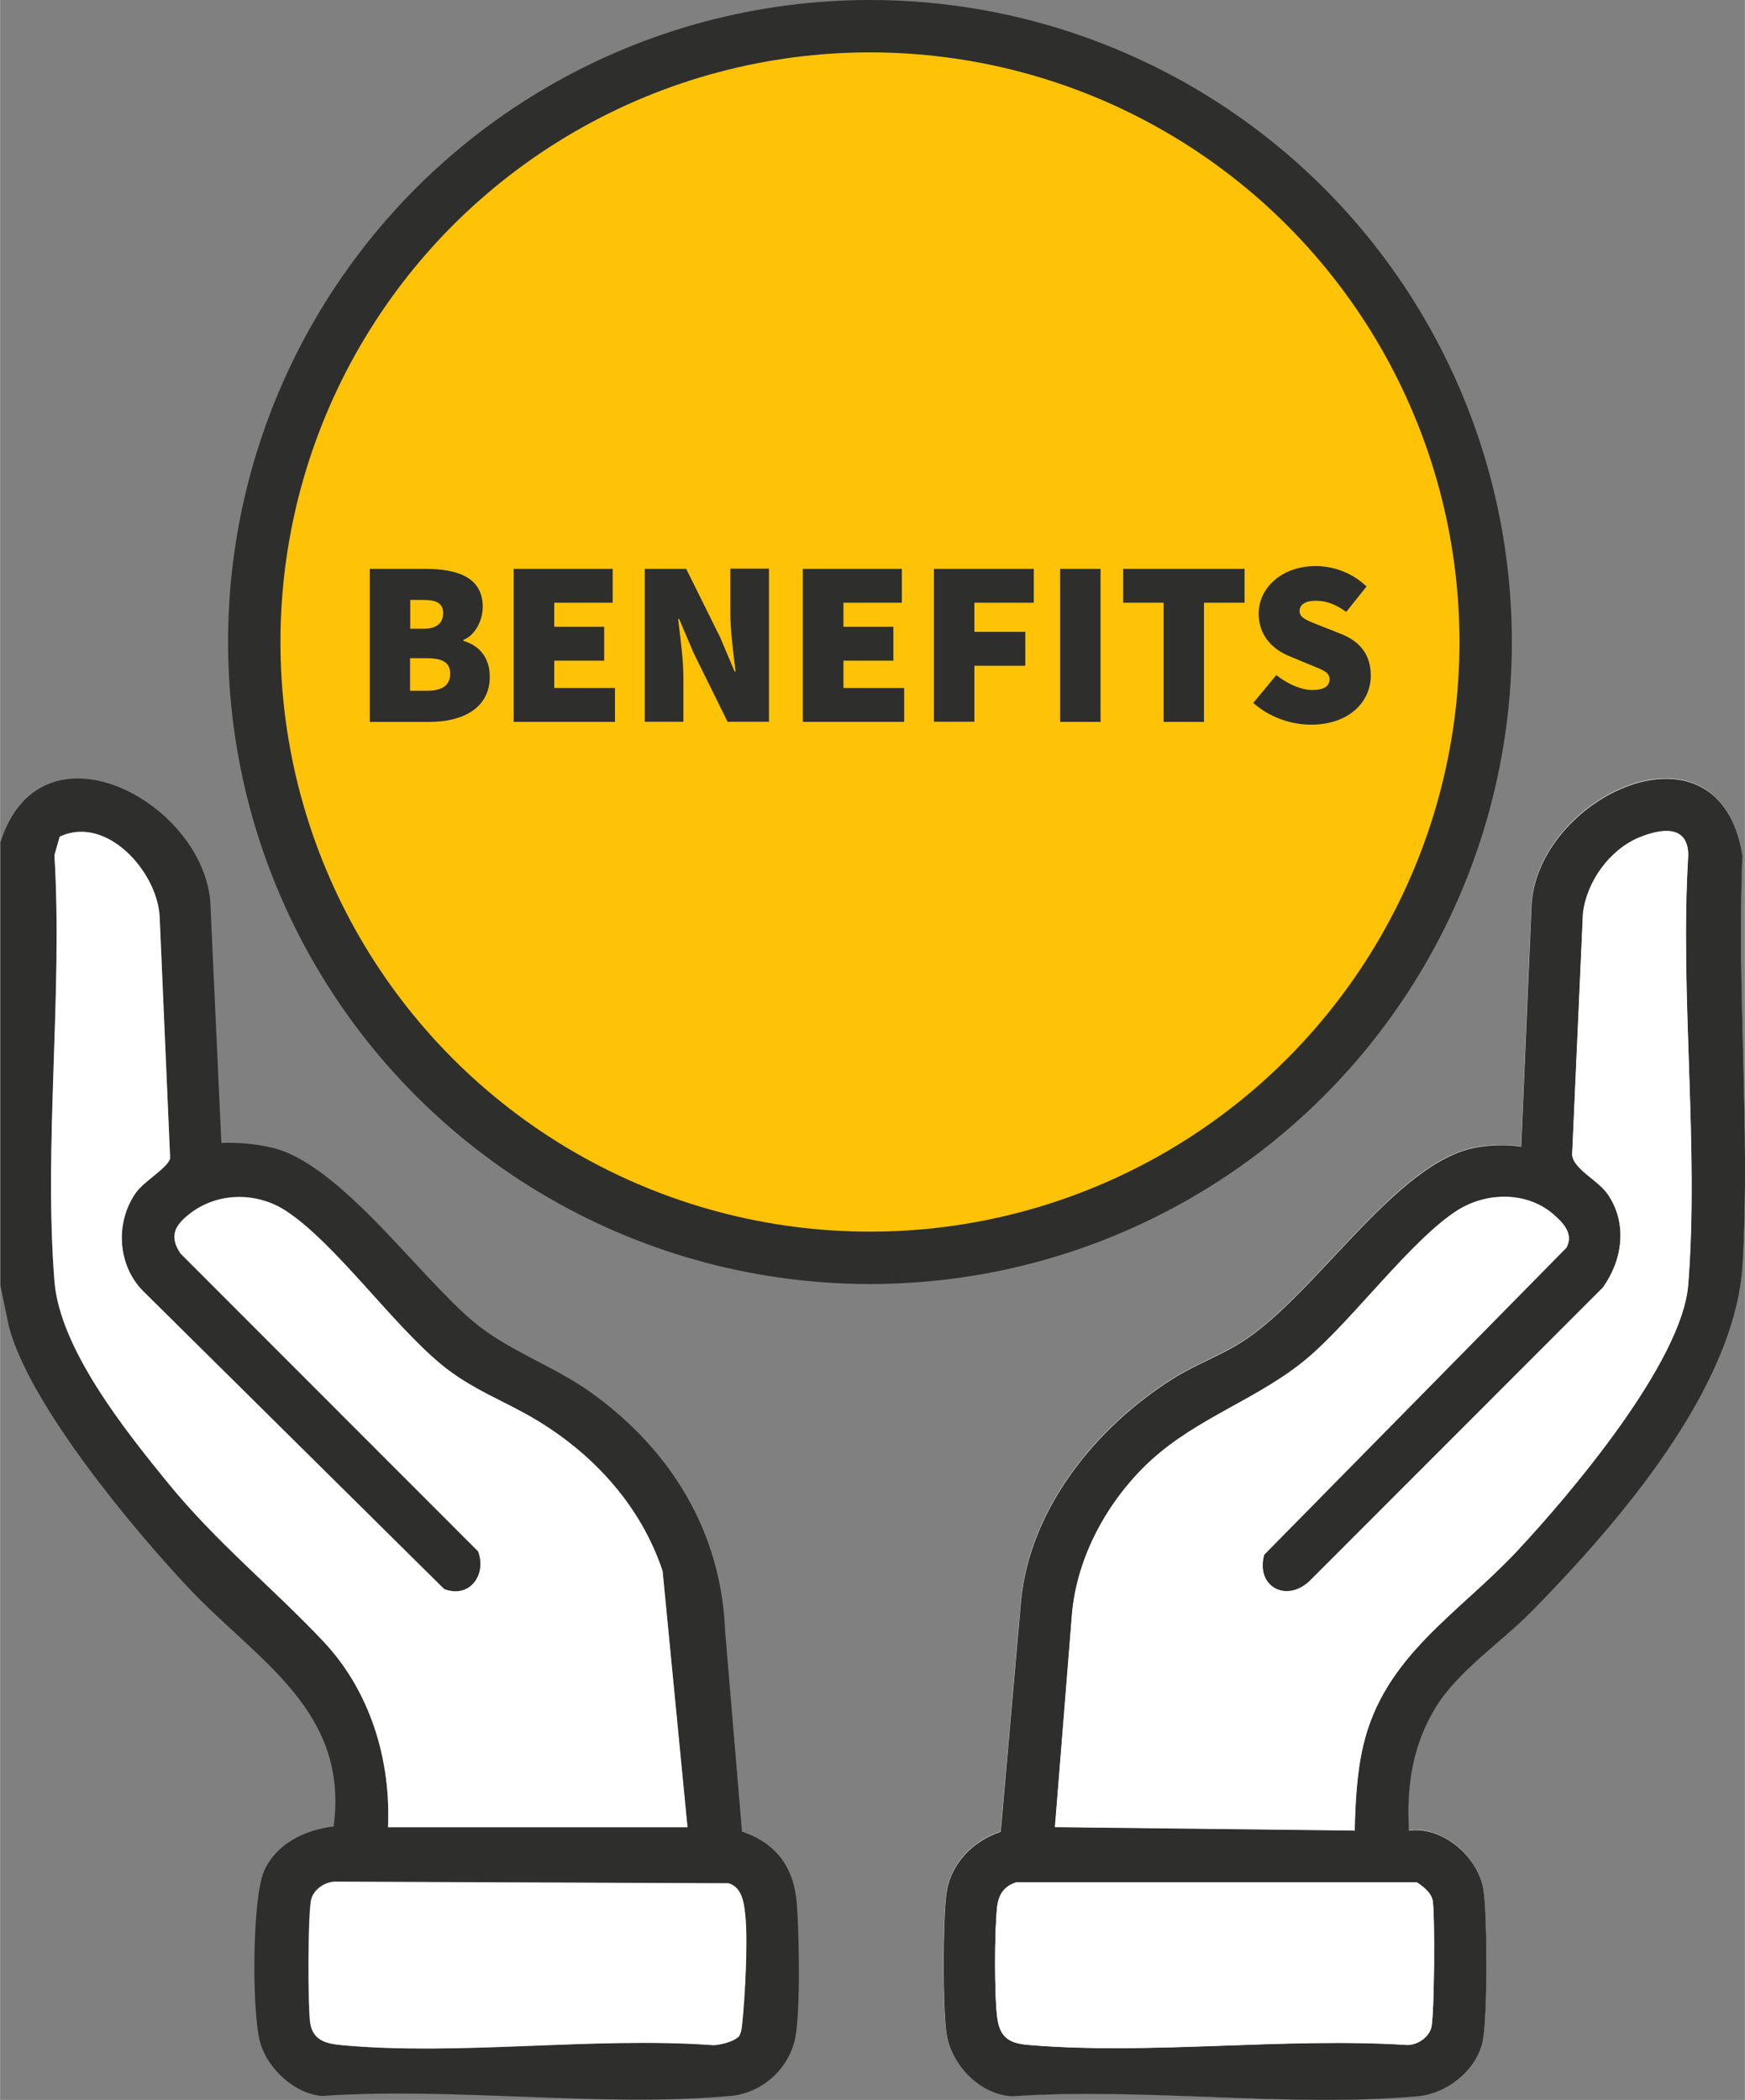 <?xml version="1.0" encoding="UTF-8"?>
<svg xmlns="http://www.w3.org/2000/svg" id="Ebene_1" width="37.61mm" height="45.25mm" version="1.1" viewBox="0 0 106.61 128.28">
  <rect x="0" y="0" width="106.61" height="128.28" fill="#808080" stroke="none"/>
  <g id="_x38_eLtSA">
    <g>
      <path d="M86.08,111.83c-.18-2.72.21-5.26,1.66-7.6,1.35-2.18,4.03-3.98,5.83-5.81,5.2-5.29,12.46-13.62,12.89-21.21.47-8.15-.36-16.76-.01-24.96-1.41-8.92-12.63-3.58-12.89,3.12l-.63,14.66c-.89-.13-1.86-.11-2.75.05-4.95.88-9.88,9.17-14.44,11.96-1.3.8-2.78,1.34-4.08,2.16-4.68,2.94-8.74,7.91-9.29,13.58l-1.24,14.1c-1.71.57-3.07,1.96-3.32,3.8-.22,1.69-.23,6.81,0,8.49.27,1.95,2.03,3.78,4.03,3.87,7.99-.55,16.88.7,24.76,0,1.81-.16,3.69-1.65,4-3.49.27-1.61.26-7.43.03-9.08-.27-2.02-2.49-3.95-4.56-3.66Z" fill="#fff"></path>
      <path d="M0,51.53c2.4-7.84,12.25-2.68,12.84,3.48l.68,14.81c1.03-.04,2.13.06,3.13.3,4.11.99,8.87,7.76,12.26,10.61,2.12,1.78,4.84,2.67,7.14,4.3,4.88,3.47,8.02,8.51,8.25,14.62l1.03,12.24c2.1.72,3.17,2.17,3.35,4.39.14,1.77.23,6.64-.1,8.23-.39,1.89-2.04,3.36-3.95,3.53-7.94.71-16.92-.56-24.97,0-1.63-.13-3.23-1.6-3.73-3.13-.57-1.76-.54-8.93.2-10.61s2.54-2.53,4.25-2.72c.95-7.1-4.69-10.15-8.82-14.53-3.45-3.66-9.77-11.25-11.02-16.01l-.52-2.5v-27.03ZM42,111.62l-1.52-15.64c-1.31-3.93-4.14-7.06-7.65-9.19-2-1.21-4.02-1.89-5.9-3.45-3-2.49-6.41-7.32-9.4-9.32-1.82-1.21-4.26-1.2-5.99.17-.9.72-1.2,1.37-.52,2.39l18.19,18.2c.54,1.46-.55,2.9-2.08,2.3l-18.4-18.21c-1.57-1.59-1.71-4.23-.41-6.03.48-.67,1.96-1.52,2.07-2.08l-.64-14.73c-.13-2.77-3.25-6.26-6.11-4.91l-.32,1.13c.52,8.45-.65,17.65,0,26.01.32,4.11,4.29,9.08,6.87,12.26,3.05,3.75,6.38,6.39,9.57,9.77,2.85,3.02,4.13,7.23,3.94,11.34h18.3ZM45.07,124.46c.2-.21.23-.59.26-.88.17-1.61.35-4.88.2-6.45-.07-.8-.16-1.83-1.03-2.09l-24.03-.1c-.62,0-1.28.44-1.46,1.03-.23.73-.22,6.66-.08,7.59.17,1.1.99,1.28,1.95,1.37,7.19.67,15.39-.53,22.68,0,.39,0,1.25-.22,1.49-.48Z" fill="#2e2e2d"></path>
      <path d="M86.08,111.83c2.07-.29,4.28,1.64,4.56,3.66.23,1.65.24,7.48-.03,9.08-.31,1.84-2.18,3.33-4,3.49-7.88.7-16.77-.55-24.76,0-2-.09-3.76-1.93-4.03-3.87-.23-1.68-.22-6.8,0-8.49.24-1.84,1.61-3.23,3.32-3.8l1.24-14.1c.55-5.67,4.61-10.64,9.29-13.58,1.3-.82,2.78-1.36,4.08-2.16,4.56-2.8,9.5-11.08,14.44-11.96.9-.16,1.86-.19,2.75-.05l.63-14.66c.26-6.69,11.48-12.03,12.89-3.12-.35,8.2.48,16.8.01,24.96-.44,7.59-7.69,15.92-12.89,21.21-1.8,1.83-4.49,3.64-5.83,5.81-1.45,2.34-1.83,4.88-1.66,7.6ZM82.76,111.83c.03-1.7.13-3.54.52-5.2,1.27-5.46,5.78-8.03,9.36-11.85,3.29-3.51,10.13-11.59,10.5-16.32.67-8.42-.52-17.7,0-26.22,0-1.9-1.68-1.62-2.98-1.09-1.82.75-3.23,2.71-3.45,4.66l-.66,14.75c.12.88,1.59,1.53,2.18,2.39,1.22,1.78.91,4.01-.3,5.7l-17.88,17.89c-1.43,1.41-3.36.4-2.82-1.58l18.47-18.76c.45-.84-.18-1.49-.79-2.02-1.62-1.41-4.08-1.37-5.86-.25-2.77,1.75-6.35,6.62-9.11,8.98-2.98,2.54-6.74,3.64-9.67,6.34-2.58,2.39-4.48,5.83-4.78,9.36l-1.04,12.99,18.3.21ZM62.11,114.99c-.76.23-1.1.74-1.19,1.51-.16,1.36-.18,5.54.02,6.85.19,1.22.84,1.49,1.95,1.58,7.38.62,15.62-.48,23.09,0,.62,0,1.28-.44,1.46-1.03.2-.63.24-7.03.09-7.8-.09-.46-.58-.86-.97-1.11h-24.45Z" fill="#2e2e2d"></path>
      <path d="M42,111.62h-18.3c.19-4.11-1.09-8.32-3.94-11.34-3.19-3.38-6.52-6.02-9.57-9.77-2.58-3.17-6.55-8.14-6.87-12.26-.66-8.36.51-17.56,0-26.01l.32-1.13c2.85-1.35,5.98,2.14,6.11,4.91l.64,14.73c-.11.56-1.59,1.41-2.07,2.08-1.3,1.81-1.16,4.44.41,6.03l18.4,18.21c1.53.6,2.62-.84,2.08-2.3l-18.19-18.2c-.68-1.02-.38-1.68.52-2.39,1.73-1.38,4.18-1.39,5.99-.17,2.99,2,6.4,6.83,9.4,9.32,1.88,1.56,3.9,2.24,5.9,3.45,3.51,2.13,6.34,5.26,7.65,9.19l1.52,15.64Z" fill="#fff"></path>
      <path d="M45.07,124.46c-.25.26-1.1.48-1.49.48-7.3-.53-15.49.66-22.68,0-.96-.09-1.78-.27-1.95-1.37-.14-.93-.15-6.86.08-7.59.19-.59.84-1.02,1.46-1.03l24.03.1c.86.26.95,1.29,1.03,2.09.14,1.57-.03,4.84-.2,6.45-.03.29-.06.67-.26.88Z" fill="#fff"></path>
      <path d="M82.76,111.83l-18.3-.21,1.04-12.99c.3-3.53,2.2-6.97,4.78-9.36,2.93-2.71,6.68-3.8,9.67-6.34,2.76-2.36,6.34-7.23,9.11-8.98,1.78-1.12,4.24-1.15,5.86.25.6.52,1.23,1.18.79,2.02l-18.47,18.76c-.54,1.97,1.39,2.98,2.82,1.58l17.88-17.89c1.21-1.69,1.51-3.93.3-5.7-.59-.87-2.06-1.51-2.18-2.39l.66-14.75c.22-1.94,1.63-3.91,3.45-4.66,1.3-.53,2.98-.81,2.98,1.09-.52,8.51.66,17.79,0,26.22-.37,4.73-7.21,12.81-10.5,16.32-3.58,3.81-8.09,6.39-9.36,11.85-.39,1.66-.48,3.51-.52,5.2Z" fill="#fff"></path>
      <path d="M62.11,114.99h24.45c.39.24.89.64.97,1.1.15.77.11,7.17-.09,7.8-.19.59-.84,1.02-1.46,1.03-7.47-.48-15.71.62-23.09,0-1.12-.09-1.77-.36-1.95-1.58-.2-1.31-.18-5.5-.02-6.85.09-.77.43-1.28,1.19-1.51Z" fill="#fff"></path>
    </g>
  </g>
  <circle cx="53.15" cy="39.22" r="37.62" fill="#fec307" stroke="#2e2e2d" stroke-miterlimit="10" stroke-width="3.2"></circle>
  <g>
    <path d="M22.58,34.75h3.37c1.96,0,3.54.49,3.54,2.33,0,.81-.46,1.73-1.18,2.01v.06c.89.26,1.61.95,1.61,2.19,0,1.93-1.67,2.76-3.68,2.76h-3.65v-9.35ZM25.89,38.41c.81,0,1.18-.37,1.18-.95s-.37-.81-1.18-.81h-.83v1.76h.83ZM26.06,42.2c.98,0,1.44-.35,1.44-1.04s-.46-.95-1.44-.95h-1.01v1.99h1.01Z" fill="#2e2e2d"></path>
    <path d="M31.39,34.75h6.04v2.07h-3.57v1.47h3.05v2.07h-3.05v1.67h3.71v2.07h-6.19v-9.35Z" fill="#2e2e2d"></path>
    <path d="M39.39,34.75h2.53l2.07,4.17.89,2.1h.06c-.12-1.01-.32-2.42-.32-3.57v-2.71h2.36v9.35h-2.53l-2.07-4.19-.89-2.09h-.06c.12,1.06.32,2.42.32,3.57v2.71h-2.36v-9.35Z" fill="#2e2e2d"></path>
    <path d="M49.06,34.75h6.04v2.07h-3.57v1.47h3.05v2.07h-3.05v1.67h3.71v2.07h-6.19v-9.35Z" fill="#2e2e2d"></path>
    <path d="M57.06,34.75h6.1v2.07h-3.63v1.78h3.11v2.07h-3.11v3.42h-2.47v-9.35Z" fill="#2e2e2d"></path>
    <path d="M64.77,34.75h2.47v9.35h-2.47v-9.35Z" fill="#2e2e2d"></path>
    <path d="M71.1,36.82h-2.48v-2.07h7.42v2.07h-2.48v7.28h-2.47v-7.28Z" fill="#2e2e2d"></path>
    <path d="M76.57,42.94l1.41-1.7c.66.53,1.5.91,2.19.91.75,0,1.06-.24,1.06-.66,0-.45-.48-.59-1.27-.91l-1.17-.49c-1.01-.4-1.89-1.25-1.89-2.6,0-1.6,1.44-2.91,3.48-2.91,1.06,0,2.24.4,3.11,1.25l-1.24,1.55c-.63-.45-1.18-.68-1.87-.68-.6,0-.98.22-.98.63,0,.45.53.6,1.38.94l1.14.45c1.17.46,1.83,1.27,1.83,2.56,0,1.58-1.32,2.99-3.65,2.99-1.18,0-2.53-.43-3.54-1.34Z" fill="#2e2e2d"></path>
  </g>
</svg>
